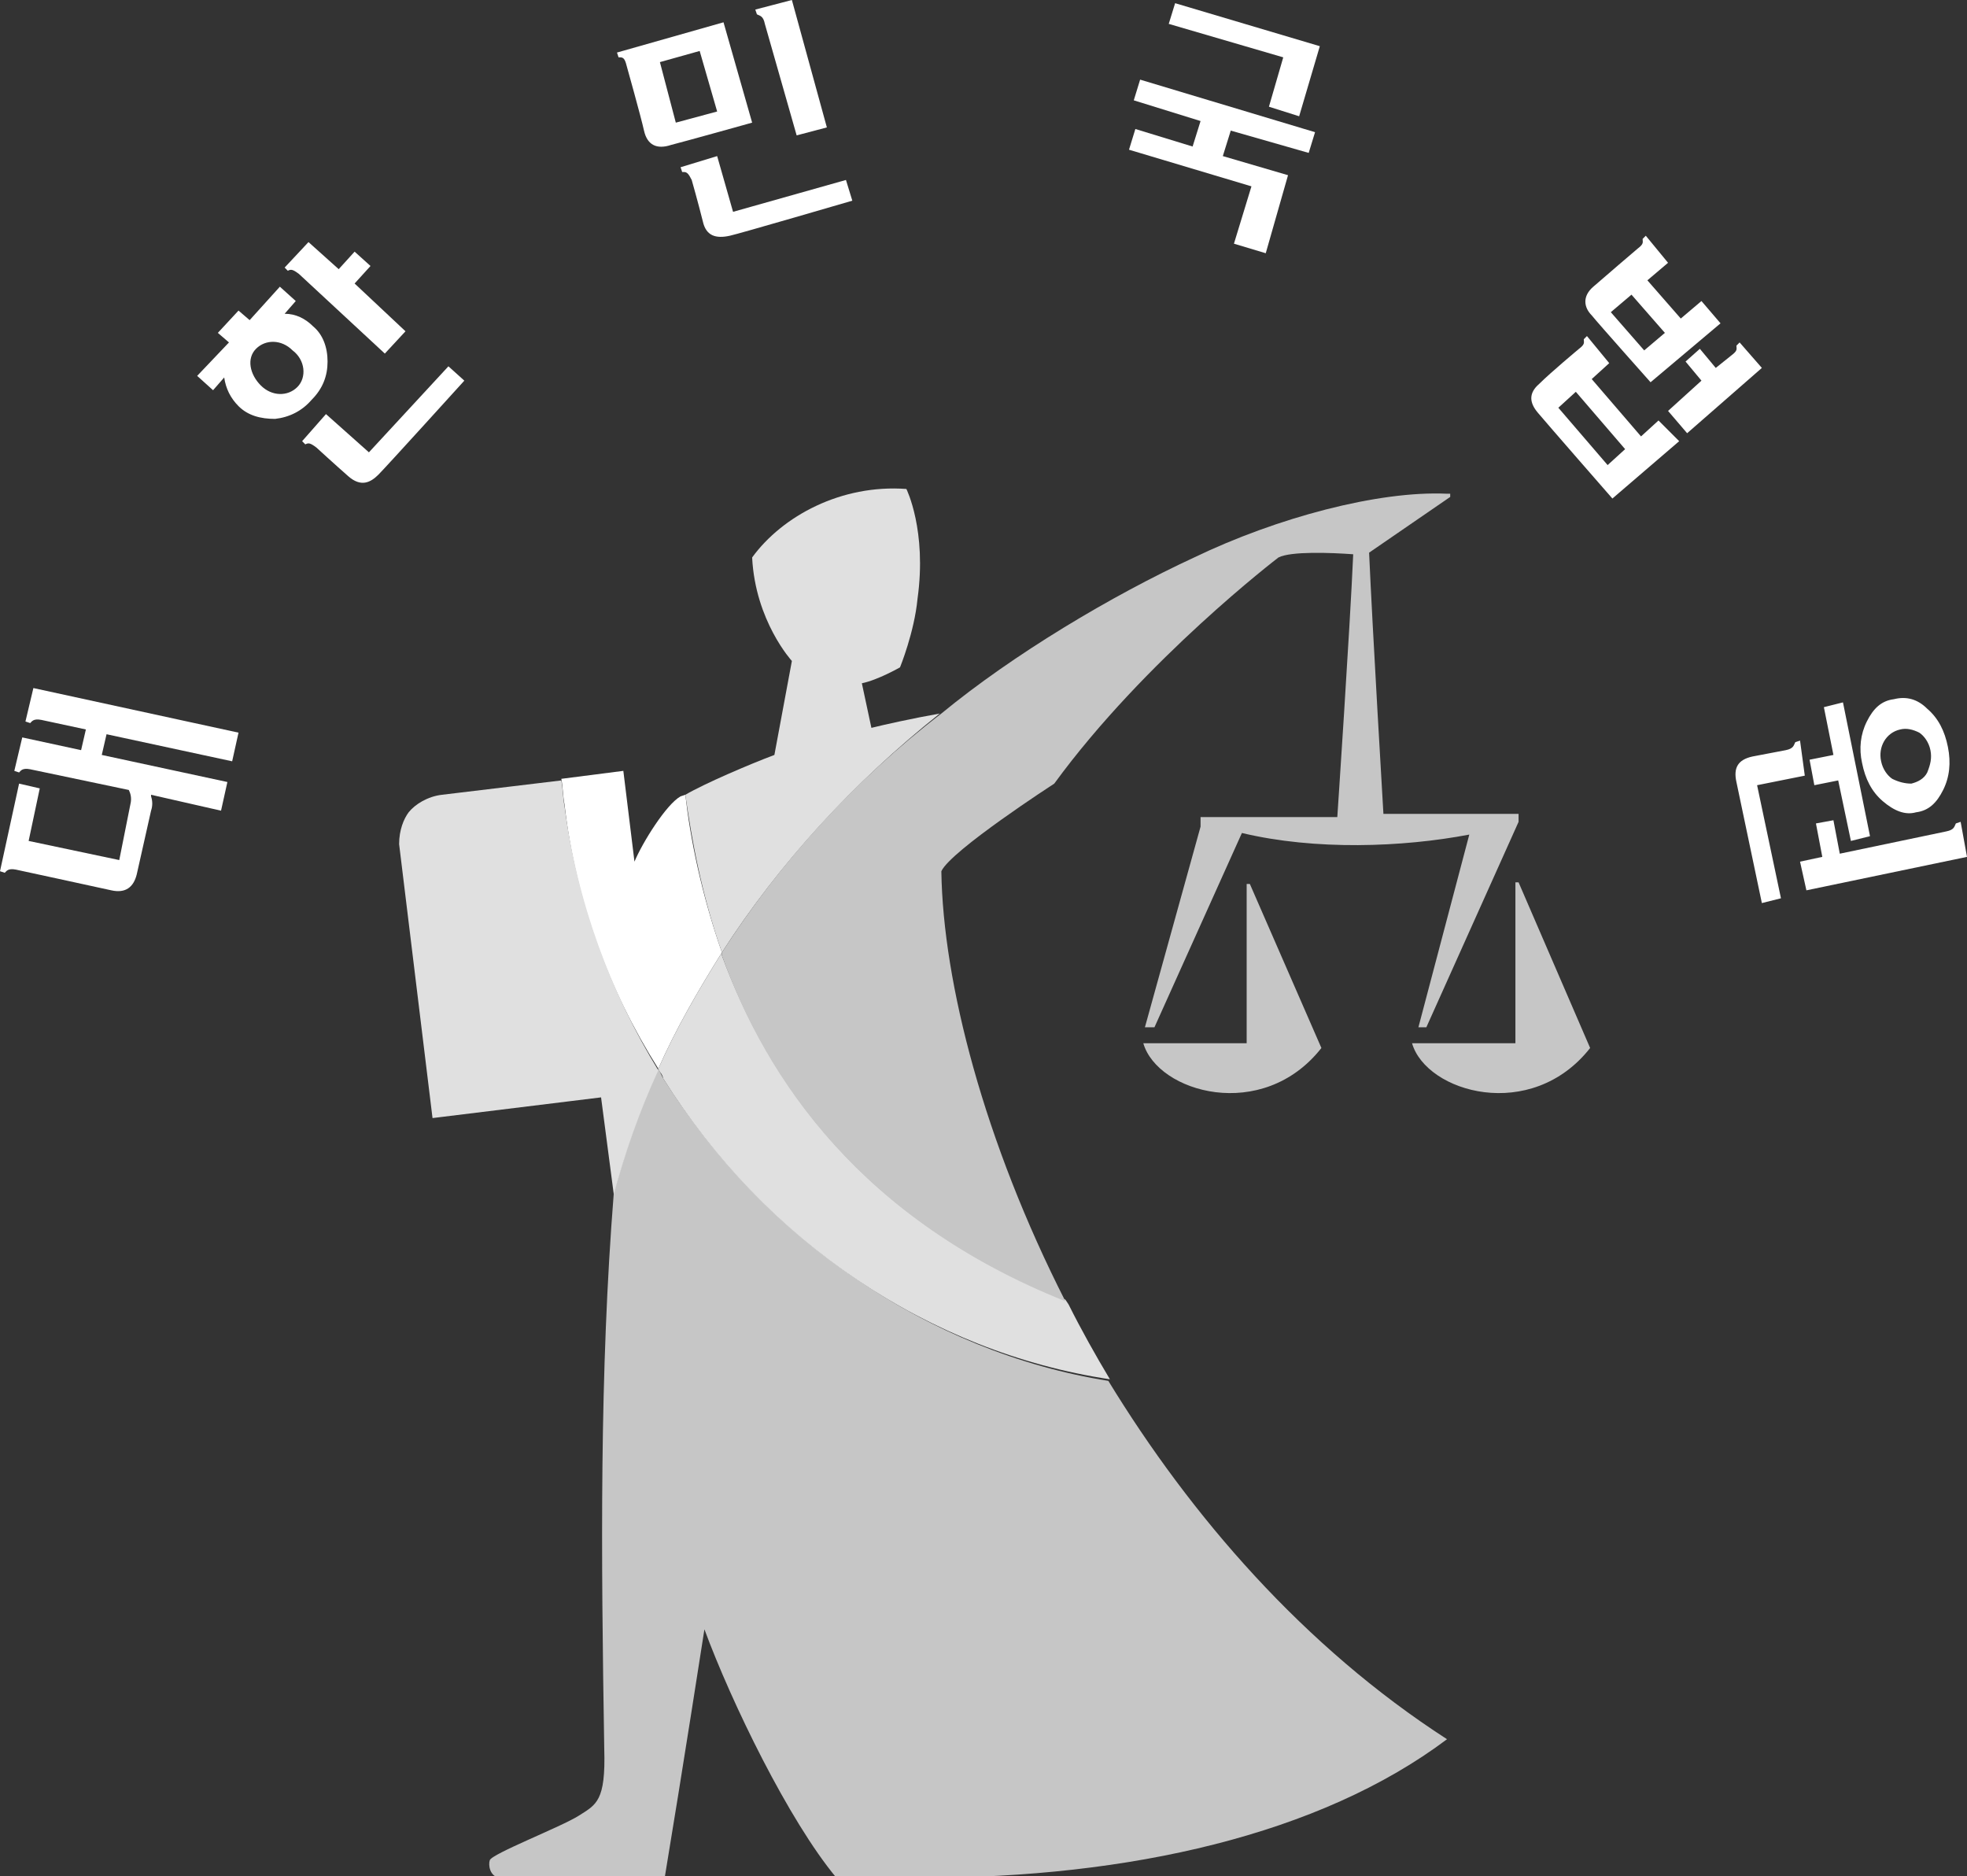 <svg width="108" height="103" viewBox="0 0 108 103" fill="none" xmlns="http://www.w3.org/2000/svg">
<rect x="0" y="0" width="108" height="103" fill="#333333" stroke="none"/>
<g clip-path="url(#clip0_2488_15755)">
<path d="M68.449 57.271H62.774C63.56 59.981 69.323 61.643 72.553 57.533L68.624 48.527H68.449V57.271Z" fill="#C6C6C6"/>
<path d="M83.379 48.44H83.205V57.271H77.529C78.315 59.981 84.078 61.643 87.308 57.533L83.379 48.44Z" fill="#C6C6C6"/>
<path d="M36.407 59.194L36.233 58.845L36.145 58.67C35.098 60.943 34.312 63.216 33.701 65.49C32.915 75.37 33.002 85.25 33.177 96.005C33.264 98.89 32.74 99.065 31.78 99.677C30.82 100.289 26.978 101.776 26.891 102.126C26.803 102.388 26.891 103 27.415 103.087H36.495C37.455 97.317 38.677 89.447 38.677 89.447C40.162 93.469 43.305 99.94 45.924 103.087H50.639C61.989 103.087 72.466 100.727 79.45 95.48C71.593 90.409 65.394 83.239 60.854 75.807C50.988 74.233 41.995 68.025 36.407 59.194Z" fill="#C6C6C6"/>
<path d="M36.146 58.67C37.106 56.484 38.328 54.385 39.638 52.287C38.503 49.052 37.892 45.991 37.63 43.631L37.368 43.718C36.582 44.155 35.273 46.254 34.836 47.303L34.225 42.319L30.82 42.756C30.907 43.194 30.907 43.718 30.994 44.155C31.606 49.489 33.439 54.385 36.146 58.67Z" fill="white"/>
<path d="M39.638 52.462V52.287C38.328 54.385 37.106 56.484 36.145 58.67L36.233 58.845C36.32 58.932 36.407 59.107 36.407 59.194C41.995 68.113 50.988 74.233 60.941 75.72C60.155 74.408 59.369 73.009 58.671 71.61L58.496 71.348C47.321 66.976 42.17 59.282 39.638 52.462Z" fill="#E0E0E0"/>
<path d="M51.599 39.172C50.115 39.434 48.543 39.784 47.845 39.958L47.321 37.51C48.194 37.335 49.416 36.636 49.416 36.636C49.416 36.636 50.202 34.712 50.377 32.876C50.901 29.116 49.766 26.843 49.766 26.843C46.186 26.581 42.955 28.329 41.297 30.603C41.471 34.1 43.479 36.286 43.479 36.286L42.519 41.445C41.122 41.969 38.677 43.019 37.63 43.631C37.979 46.079 38.503 49.052 39.638 52.287C42.781 47.391 46.884 42.931 51.599 39.172Z" fill="#E0E0E0"/>
<path d="M78.315 56.396L83.379 45.117V44.68H75.958C75.958 44.68 75.347 34.362 75.172 30.34L79.625 27.28V27.105H79.45C75.696 26.93 70.108 28.417 65.568 30.603C61.028 32.701 55.615 35.936 51.686 39.172C46.885 42.844 42.781 47.391 39.638 52.287V52.462C42.083 59.282 47.321 66.976 58.496 71.436C54.044 62.692 51.774 53.948 51.686 47.828C52.21 46.691 57.885 43.019 57.885 43.019C62.862 36.199 70.196 30.603 70.196 30.603C70.894 30.253 73.077 30.34 74.299 30.428C74.125 34.45 73.426 44.855 73.426 44.855H65.918V45.38L62.862 56.396H63.386L68.188 45.729C72.204 46.691 77.006 46.516 80.673 45.817L77.879 56.396H78.315Z" fill="#C6C6C6"/>
<path d="M33.701 65.577C34.312 63.304 35.098 61.031 36.145 58.757C33.526 54.473 31.693 49.576 30.994 44.243C30.907 43.806 30.907 43.281 30.82 42.844L24.272 43.631C23.486 43.718 22.787 44.155 22.438 44.593C22.176 44.942 21.914 45.554 21.914 46.341L23.748 61.38L33.002 60.244L33.701 65.577Z" fill="#E0E0E0"/>
<path d="M41.471 0.525L41.559 0.787C41.733 0.874 41.908 0.874 41.995 1.312L43.741 7.432L45.4 6.995L43.479 0L41.471 0.525Z" fill="white"/>
<path d="M37.106 6.733L36.233 3.41L38.416 2.798L39.376 6.121L37.106 6.733ZM33.876 2.885L33.963 3.148H34.05C34.225 3.148 34.312 3.235 34.399 3.585C34.399 3.585 35.185 6.383 35.36 7.17C35.534 7.957 36.058 8.219 36.844 7.957C37.542 7.782 41.297 6.733 41.297 6.733L39.725 1.224L33.876 2.885Z" fill="white"/>
<path d="M37.368 9.181L37.455 9.443H37.542C37.717 9.443 37.804 9.531 37.979 9.88C37.979 9.88 38.328 11.104 38.59 12.154C38.765 12.941 39.289 13.116 40.075 12.941C40.511 12.853 46.797 11.017 46.797 11.017L46.448 9.88L40.249 11.629L39.376 8.569L37.368 9.181Z" fill="white"/>
<path d="M16.589 24.22L16.763 24.395C16.938 24.307 17.025 24.307 17.374 24.57C17.374 24.57 18.422 25.531 19.121 26.143C19.819 26.756 20.343 26.493 20.779 26.056C21.216 25.619 25.494 20.897 25.494 20.897L24.621 20.11L20.256 24.832L17.898 22.733L16.589 24.22Z" fill="white"/>
<path d="M15.628 14.689L15.803 14.864C15.977 14.777 16.065 14.777 16.414 15.039L21.129 19.411L22.264 18.187L19.47 15.564L20.343 14.602L19.47 13.815L18.597 14.777L16.938 13.29L15.628 14.689Z" fill="white"/>
<path d="M16.327 21.247C15.803 21.772 14.93 21.772 14.319 21.16C13.707 20.547 13.533 19.673 14.057 19.148C14.58 18.624 15.454 18.624 16.065 19.236C16.763 19.761 16.85 20.722 16.327 21.247ZM11.961 18.274L12.572 18.799L10.826 20.635L11.699 21.422L12.31 20.722C12.398 21.334 12.66 21.859 13.096 22.296C13.62 22.821 14.319 22.996 15.104 22.996C15.89 22.908 16.588 22.559 17.112 21.947C17.724 21.334 17.985 20.635 17.985 19.848C17.985 19.061 17.724 18.362 17.2 17.924C16.763 17.487 16.239 17.225 15.628 17.225L16.239 16.526L15.366 15.739L13.707 17.575L13.096 17.05L11.961 18.274Z" fill="white"/>
<path d="M1.397 39.609L1.659 39.696C1.746 39.609 1.833 39.434 2.27 39.521L4.715 40.046L4.453 41.182L1.222 40.483L0.786 42.319L1.048 42.407C1.135 42.319 1.222 42.144 1.659 42.232L7.072 43.368C7.159 43.543 7.247 43.806 7.159 44.155L6.548 47.216L1.572 46.166L2.183 43.281L1.048 43.019L0 47.828L0.262 47.915C0.349 47.828 0.437 47.653 0.873 47.74C0.873 47.74 5.326 48.702 6.112 48.877C6.897 49.052 7.334 48.702 7.508 48.002C7.683 47.216 8.294 44.505 8.294 44.505C8.382 44.243 8.382 43.98 8.294 43.718V43.631L12.136 44.505L12.485 42.931L5.588 41.445L5.85 40.308L12.747 41.794L13.096 40.221L1.833 37.773L1.397 39.609Z" fill="white"/>
<path d="M64.521 0.175L64.171 1.311L70.458 3.148L69.672 5.858L71.331 6.383L72.466 2.536L64.521 0.175Z" fill="white"/>
<path d="M62.6 4.372L62.251 5.508L65.918 6.645L65.481 8.044L62.338 7.082L61.989 8.219L68.712 10.23L67.751 13.378L69.497 13.902L70.72 9.618L67.14 8.569L67.576 7.17L71.855 8.394L72.204 7.257L62.6 4.372Z" fill="white"/>
<path d="M85.562 22.384L86.522 21.509L89.229 24.657L88.268 25.532L85.562 22.384ZM91.062 23.083L90.102 23.958L87.395 20.81L88.356 19.936L87.133 18.449L86.959 18.624C86.959 18.799 87.046 18.886 86.697 19.149C86.697 19.149 85.125 20.46 84.514 21.072C83.903 21.597 83.99 22.122 84.427 22.646C84.863 23.171 88.53 27.368 88.53 27.368L92.197 24.22L91.062 23.083Z" fill="white"/>
<path d="M95.515 18.799L95.34 18.974C95.34 19.149 95.428 19.236 95.079 19.498L94.205 20.198L93.332 19.149L92.547 19.848L93.42 20.897L91.586 22.559L92.634 23.783L96.737 20.198L95.515 18.799Z" fill="white"/>
<path d="M90.276 19.236L88.443 17.138L89.578 16.176L91.412 18.274L90.276 19.236ZM94.467 17.75L93.42 16.526L92.285 17.487L90.451 15.389L91.586 14.427L90.364 12.941L90.189 13.116C90.189 13.29 90.276 13.378 89.927 13.64C89.927 13.64 88.181 15.127 87.483 15.739C86.871 16.263 86.959 16.875 87.395 17.312C87.745 17.75 90.626 20.985 90.626 20.985L94.467 17.75Z" fill="white"/>
<path d="M108 47.041L99.182 48.877L98.833 47.303L100.055 47.041L99.706 45.205L100.666 45.03L101.015 46.866L106.865 45.642C107.301 45.554 107.301 45.38 107.389 45.205L107.651 45.117L108 47.041ZM102.674 45.904L101.626 46.166L100.928 42.844L99.618 43.106L99.356 41.707L100.666 41.445L100.142 38.822L101.19 38.559L102.674 45.904ZM99.094 42.582L96.475 43.106L97.785 49.314L96.737 49.577L95.34 42.931C95.166 42.144 95.428 41.707 96.213 41.532L98.047 41.183C98.483 41.095 98.483 40.92 98.571 40.745L98.833 40.658L99.094 42.582ZM105.992 41.183C105.905 40.745 105.643 40.396 105.381 40.221C105.031 40.046 104.682 39.959 104.333 40.046C103.547 40.221 103.111 41.008 103.285 41.795C103.373 42.232 103.635 42.582 103.896 42.757C104.246 42.931 104.595 43.019 104.944 43.019C105.293 42.931 105.643 42.757 105.817 42.407C105.992 41.97 106.079 41.62 105.992 41.183ZM102.5 39.609C102.849 38.909 103.285 38.472 103.984 38.385C104.682 38.21 105.293 38.385 105.817 38.909C106.428 39.434 106.778 40.133 106.952 41.008C107.127 41.882 107.04 42.669 106.69 43.368C106.341 44.068 105.905 44.505 105.206 44.593C104.595 44.767 103.984 44.505 103.373 43.981C102.761 43.456 102.412 42.757 102.238 41.882C102.063 41.095 102.15 40.308 102.5 39.609Z" fill="white"/>
</g>
<defs>
<clipPath id="clip0_2488_15755">
<rect width="108" height="103" fill="white"/>
</clipPath>
</defs>
</svg>
